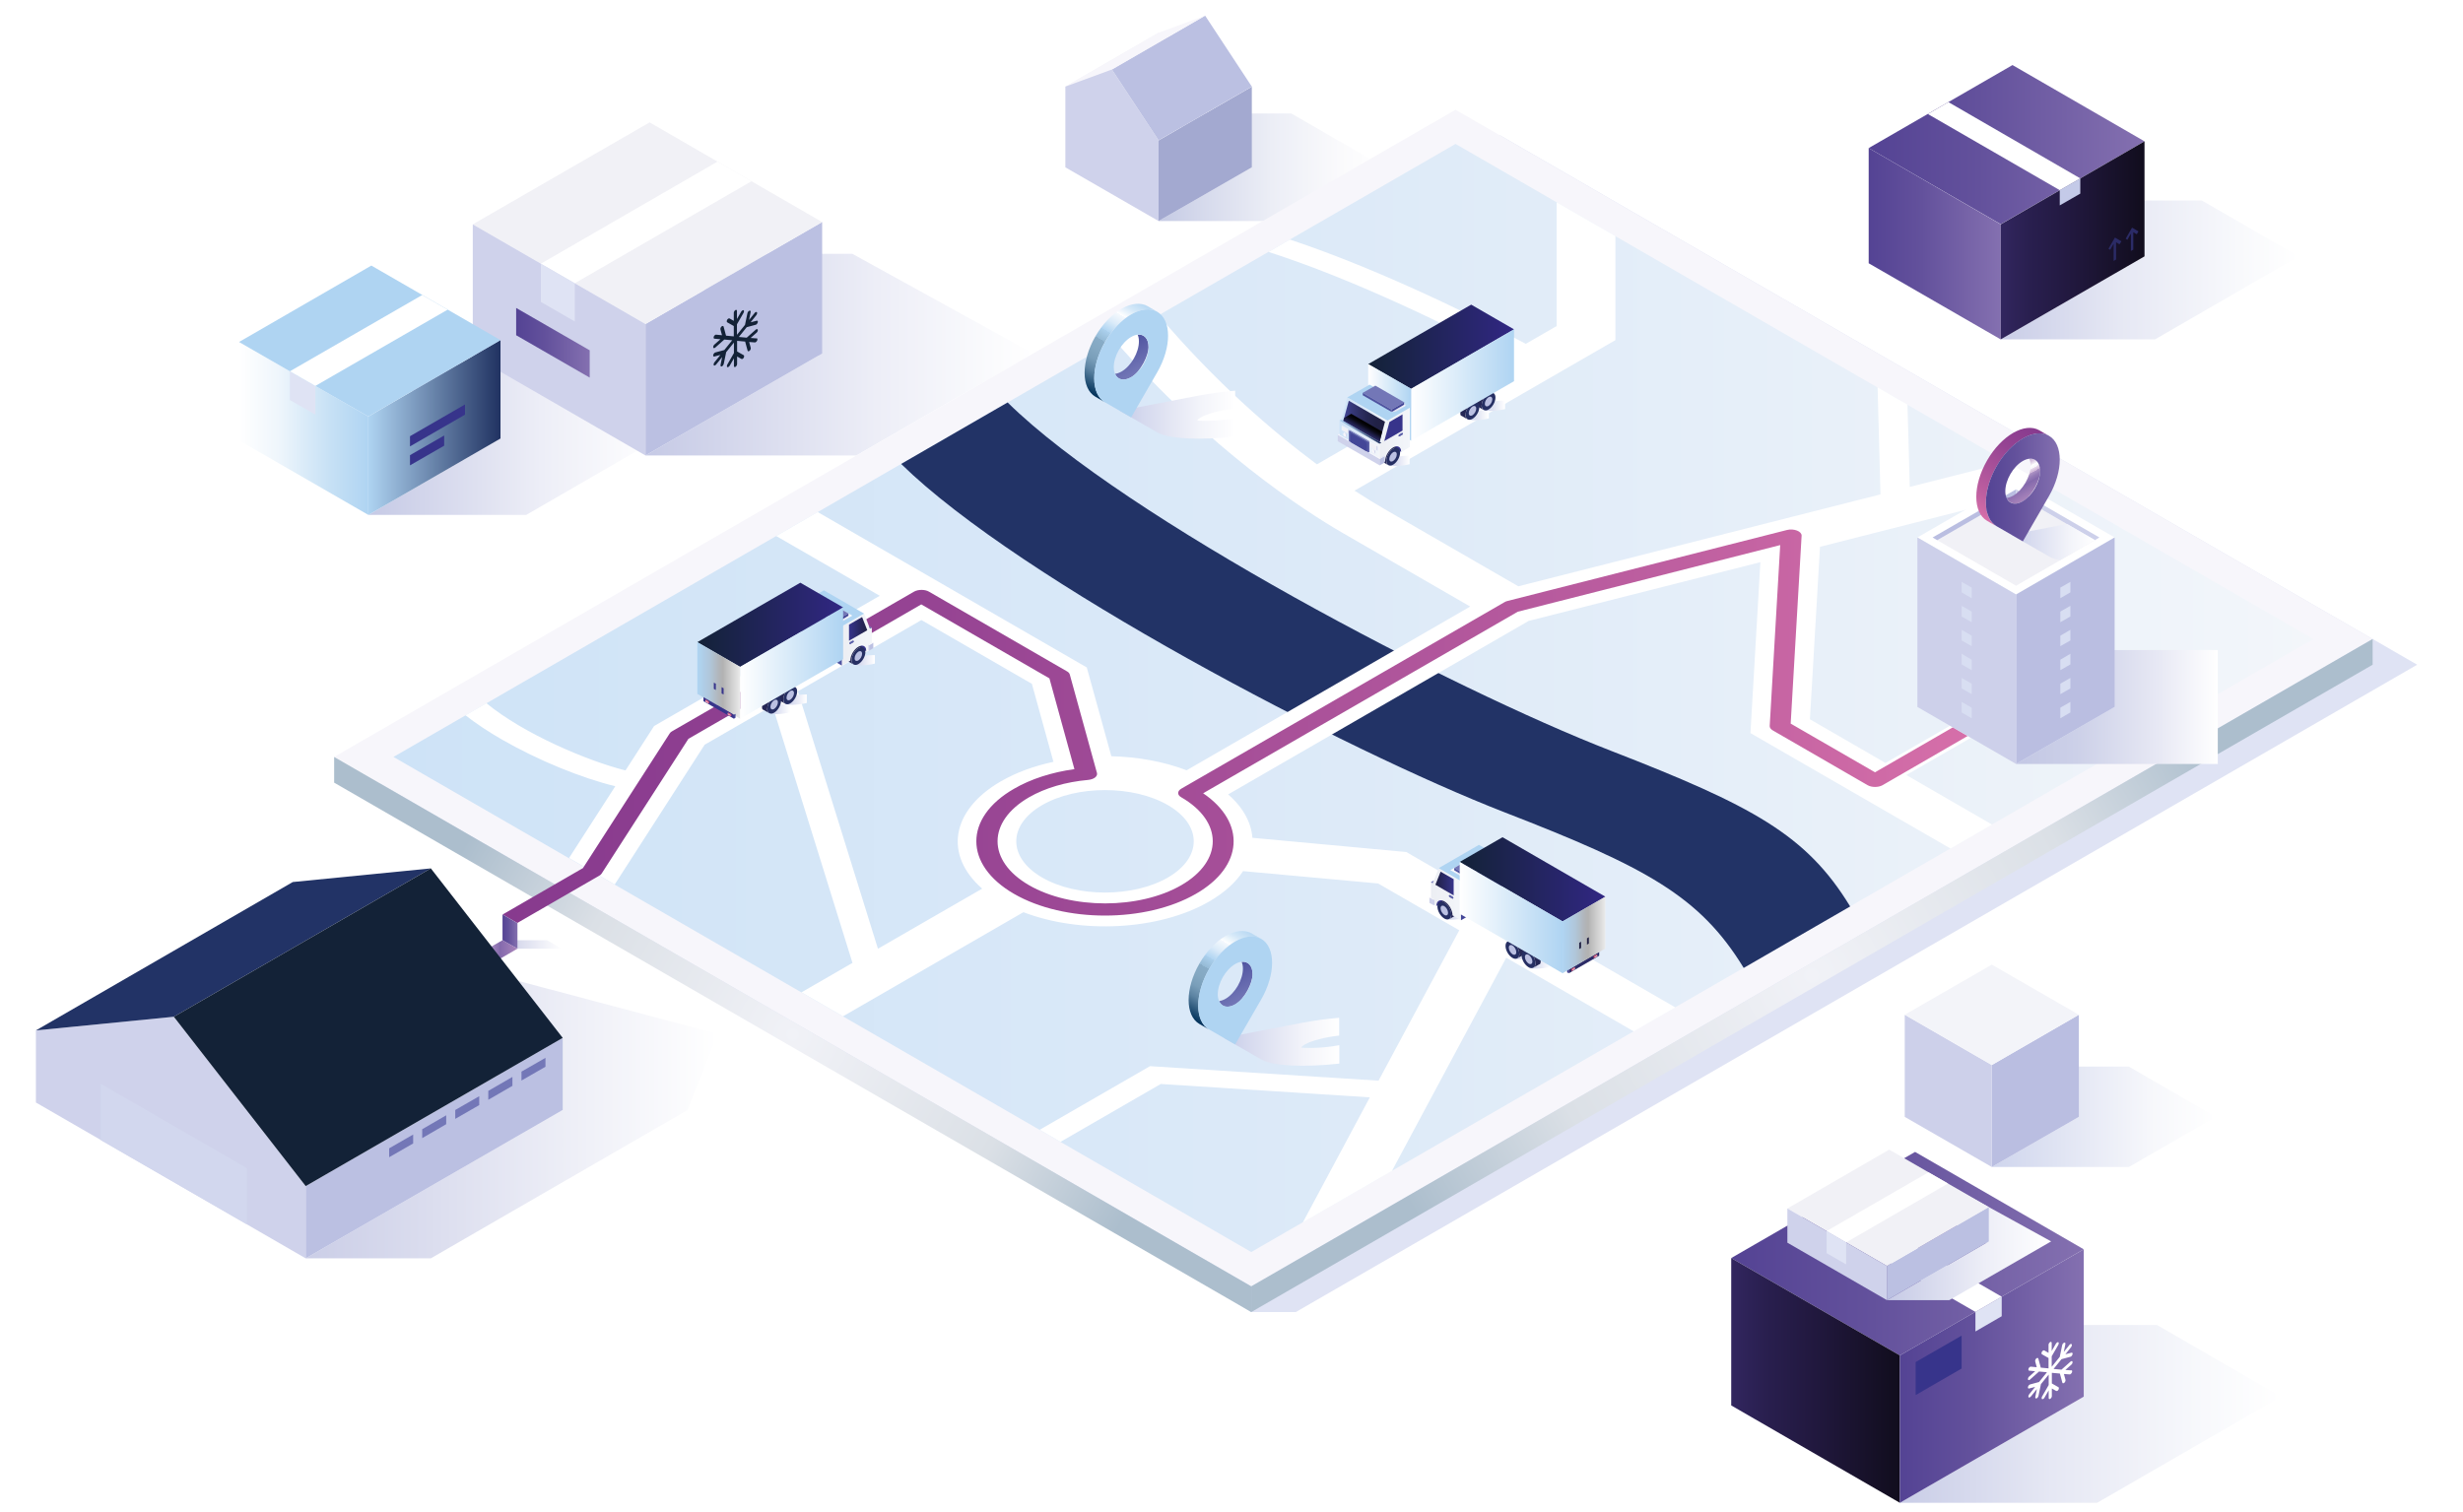 <svg xmlns="http://www.w3.org/2000/svg" xmlns:xlink="http://www.w3.org/1999/xlink" viewBox="0 0 1714.5 1052.9"><defs><linearGradient id="D&#xE9;grad&#xE9;_sans_nom_582" data-name="D&#xE9;grad&#xE9; sans nom 582" x1="166.4" y1="298.3" x2="256.4" y2="298.3" gradientUnits="userSpaceOnUse"><stop offset="0" stop-color="#fff"></stop><stop offset=".3" stop-color="#eff6fc"></stop><stop offset=".7" stop-color="#c7e1f5"></stop><stop offset="1" stop-color="#afd4f2"></stop></linearGradient><linearGradient id="linear-gradient" x1="754.7" y1="246.9" x2="1027.4" y2="246.9" gradientTransform="translate(-308.2)" gradientUnits="userSpaceOnUse"><stop offset="0" stop-color="#c5c9e5"></stop><stop offset=".6" stop-color="#edeef7"></stop><stop offset="1" stop-color="#fff"></stop></linearGradient><linearGradient id="linear-gradient1" x1="562.4" y1="306" x2="766.6" y2="306" xlink:href="#linear-gradient"></linearGradient><linearGradient id="New_Gradient_Swatch_copy_13" data-name="New Gradient Swatch copy 13" x1="359.3" y1="238.7" x2="410.5" y2="238.7" gradientUnits="userSpaceOnUse"><stop offset="0" stop-color="#544394"></stop><stop offset=".4" stop-color="#63519c"></stop><stop offset="1" stop-color="#8470b0"></stop></linearGradient><linearGradient id="D&#xE9;grad&#xE9;_sans_nom_620" data-name="D&#xE9;grad&#xE9; sans nom 620" x1="256.4" y1="297.7" x2="348.4" y2="297.7" gradientUnits="userSpaceOnUse"><stop offset="0" stop-color="#afd4f2"></stop><stop offset="1" stop-color="#203261"></stop></linearGradient><linearGradient id="linear-gradient2" x1="1549.5" y1="984.4" x2="1814.8" y2="984.4" gradientTransform="translate(-227)" gradientUnits="userSpaceOnUse"><stop offset="0" stop-color="#c5c9e5"></stop><stop offset="0" stop-color="#c9cde7"></stop><stop offset=".4" stop-color="#e6e8f4"></stop><stop offset=".8" stop-color="#f8f9fc"></stop><stop offset="1" stop-color="#fff"></stop></linearGradient><linearGradient id="New_Gradient_Swatch_copy_131" data-name="New Gradient Swatch copy 13" x1="1205.1" y1="872.9" x2="1450.5" y2="872.9" xlink:href="#New_Gradient_Swatch_copy_13"></linearGradient><linearGradient id="New_Gradient_Swatch_copy_14" data-name="New Gradient Swatch copy 14" x1="1205.1" y1="961.1" x2="1322.5" y2="961.1" gradientUnits="userSpaceOnUse"><stop offset="0" stop-color="#32265f"></stop><stop offset=".2" stop-color="#291f4f"></stop><stop offset=".5" stop-color="#21183e"></stop><stop offset="1" stop-color="#110d1d"></stop></linearGradient><linearGradient id="New_Gradient_Swatch_copy_132" data-name="New Gradient Swatch copy 13" x1="1322.5" y1="958.1" x2="1450.5" y2="958.1" xlink:href="#New_Gradient_Swatch_copy_13"></linearGradient><linearGradient id="linear-gradient3" x1="1620.1" y1="864.7" x2="1736" y2="864.7" xlink:href="#linear-gradient"></linearGradient><linearGradient id="linear-gradient4" x1="1619.7" y1="188" x2="1827.1" y2="188" xlink:href="#linear-gradient2"></linearGradient><linearGradient id="New_Gradient_Swatch_copy_133" data-name="New Gradient Swatch copy 13" x1="1300.8" y1="100.7" x2="1492.8" y2="100.7" xlink:href="#New_Gradient_Swatch_copy_13"></linearGradient><linearGradient id="New_Gradient_Swatch_copy_134" data-name="New Gradient Swatch copy 13" x1="1300.8" y1="169.7" x2="1392.7" y2="169.7" xlink:href="#New_Gradient_Swatch_copy_13"></linearGradient><linearGradient id="New_Gradient_Swatch_copy_141" data-name="New Gradient Swatch copy 14" x1="1392.7" y1="167.3" x2="1492.8" y2="167.3" xlink:href="#New_Gradient_Swatch_copy_14"></linearGradient><linearGradient id="linear-gradient5" x1="1386.5" y1="777.6" x2="1542.5" y2="777.6" gradientUnits="userSpaceOnUse"><stop offset="0" stop-color="#cfd5ed"></stop><stop offset=".3" stop-color="#e0e4f3"></stop><stop offset=".7" stop-color="#f6f7fb"></stop><stop offset="1" stop-color="#fff"></stop></linearGradient><linearGradient id="linear-gradient6" x1="806.5" y1="116.4" x2="963.8" y2="116.4" gradientUnits="userSpaceOnUse"><stop offset="0" stop-color="#c5cae4"></stop><stop offset=".2" stop-color="#d6daec"></stop><stop offset=".5" stop-color="#eceef6"></stop><stop offset=".8" stop-color="#fafafc"></stop><stop offset="1" stop-color="#fff"></stop></linearGradient><radialGradient id="New_Gradient_Swatch_copy_10" data-name="New Gradient Swatch copy 10" cx="551.8" cy="720.3" fx="551.8" fy="720.3" r="263.8" gradientUnits="userSpaceOnUse"><stop offset="0" stop-color="#f1f2f7"></stop><stop offset=".6" stop-color="#dbe0e6"></stop><stop offset="1" stop-color="#acbecd"></stop><stop offset="1" stop-color="#acbecd"></stop></radialGradient><radialGradient id="New_Gradient_Swatch_copy_101" data-name="New Gradient Swatch copy 10" cx="1261.3" cy="679.2" fx="1261.3" fy="679.2" r="321.9" xlink:href="#New_Gradient_Swatch_copy_10"></radialGradient><linearGradient id="D&#xE9;grad&#xE9;_sans_nom_81" data-name="D&#xE9;grad&#xE9; sans nom 81" x1="273.9" y1="486" x2="1610.3" y2="486" gradientUnits="userSpaceOnUse"><stop offset="0" stop-color="#cee3f7"></stop><stop offset=".5" stop-color="#ddeaf8"></stop><stop offset="1" stop-color="#f3f6fa"></stop></linearGradient><linearGradient id="linear-gradient7" x1="349.8" y1="657.5" x2="391.1" y2="657.5" gradientUnits="userSpaceOnUse"><stop offset="0" stop-color="#c3c7e4"></stop><stop offset="0" stop-color="#c9cce6"></stop><stop offset=".7" stop-color="#f0f1f8"></stop><stop offset="1" stop-color="#fff"></stop></linearGradient><linearGradient id="New_Gradient_Swatch_copy_9" data-name="New Gradient Swatch copy 9" x1="349.8" y1="505.7" x2="1369.7" y2="505.7" gradientUnits="userSpaceOnUse"><stop offset="0" stop-color="#873a8e"></stop><stop offset=".3" stop-color="#964493"></stop><stop offset=".8" stop-color="#be5fa0"></stop><stop offset="1" stop-color="#d66fa9"></stop></linearGradient><linearGradient id="New_Gradient_Swatch_copy_135" data-name="New Gradient Swatch copy 13" x1="349.8" y1="648.6" x2="360.2" y2="648.6" xlink:href="#New_Gradient_Swatch_copy_13"></linearGradient><linearGradient id="New_Gradient_Swatch_copy_23" data-name="New Gradient Swatch copy 23" x1="328.9" y1="663.6" x2="360.2" y2="663.6" gradientUnits="userSpaceOnUse"><stop offset="0" stop-color="#c0a2cd"></stop><stop offset="0" stop-color="#c6acd2"></stop><stop offset=".1" stop-color="#d9c7e1"></stop><stop offset=".2" stop-color="#f7f3f8"></stop><stop offset=".2" stop-color="#fff"></stop><stop offset=".3" stop-color="#f8f5f9"></stop><stop offset=".3" stop-color="#e8dbec"></stop><stop offset=".4" stop-color="#ceb3d7"></stop><stop offset=".4" stop-color="#ae94c5"></stop><stop offset=".5" stop-color="#967cb7"></stop><stop offset=".6" stop-color="#886dae"></stop><stop offset=".6" stop-color="#8369ac"></stop><stop offset=".7" stop-color="#8d70b0"></stop><stop offset="1" stop-color="#aa85bb"></stop><stop offset="1" stop-color="#ac86bc"></stop></linearGradient><linearGradient id="linear-gradient8" x1="535" y1="493.6" x2="550.1" y2="493.6" gradientUnits="userSpaceOnUse"><stop offset="0" stop-color="#c4cae8"></stop><stop offset="1" stop-color="#fff"></stop></linearGradient><linearGradient id="linear-gradient9" x1="546.3" y1="487.1" x2="561.4" y2="487.1" xlink:href="#linear-gradient8"></linearGradient><linearGradient id="linear-gradient10" x1="593.7" y1="459.7" x2="608.8" y2="459.7" xlink:href="#linear-gradient8"></linearGradient><linearGradient id="New_Gradient_Swatch_copy_2" data-name="New Gradient Swatch copy 2" x1="586" y1="445.3" x2="606.9" y2="445.3" gradientUnits="userSpaceOnUse"><stop offset="0" stop-color="#eceef3"></stop><stop offset="1" stop-color="#f3f6fa"></stop></linearGradient><linearGradient id="linear-gradient11" x1="591" y1="437.9" x2="603.7" y2="437.9" gradientUnits="userSpaceOnUse"><stop offset="0" stop-color="#37348b"></stop><stop offset=".5" stop-color="#2b2a67"></stop><stop offset="1" stop-color="#202043"></stop></linearGradient><linearGradient id="linear-gradient12" x1="564.4" y1="425.3" x2="593.3" y2="425.3" gradientUnits="userSpaceOnUse"><stop offset="0" stop-color="#c4cae8"></stop><stop offset=".3" stop-color="#c8cde9"></stop><stop offset=".5" stop-color="#d4d9ee"></stop><stop offset=".8" stop-color="#e9ebf6"></stop><stop offset="1" stop-color="#fff"></stop></linearGradient><linearGradient id="vitre" x1="485.4" y1="435" x2="586.9" y2="435" gradientUnits="userSpaceOnUse"><stop offset="0" stop-color="#132237"></stop><stop offset="1" stop-color="#312783"></stop></linearGradient><linearGradient id="D&#xE9;grad&#xE9;_sans_nom_10" data-name="D&#xE9;grad&#xE9; sans nom 10" x1="515.2" y1="461.6" x2="586.9" y2="461.6" gradientUnits="userSpaceOnUse"><stop offset="0" stop-color="#fff"></stop><stop offset="1" stop-color="#afd4f2"></stop></linearGradient><linearGradient id="D&#xE9;grad&#xE9;_sans_nom_580" data-name="D&#xE9;grad&#xE9; sans nom 580" x1="485.4" y1="473.7" x2="515.2" y2="473.7" gradientUnits="userSpaceOnUse"><stop offset="0" stop-color="#afd4f2"></stop><stop offset=".1" stop-color="#afd0eb"></stop><stop offset=".3" stop-color="#b0c6d9"></stop><stop offset=".5" stop-color="#b1b6bb"></stop><stop offset=".6" stop-color="#b2b2b2"></stop><stop offset=".7" stop-color="#c1c1c1"></stop><stop offset="1" stop-color="#eaeaea"></stop><stop offset="1" stop-color="#ededed"></stop></linearGradient><linearGradient id="linear-gradient13" x1="1021.1" y1="289" x2="1036.2" y2="289" xlink:href="#linear-gradient8"></linearGradient><linearGradient id="linear-gradient14" x1="1032.4" y1="282.5" x2="1047.5" y2="282.5" xlink:href="#linear-gradient8"></linearGradient><linearGradient id="linear-gradient15" x1="965.9" y1="320.9" x2="981" y2="320.9" xlink:href="#linear-gradient8"></linearGradient><linearGradient id="vitre1" data-name="vitre" x1="952.4" y1="241.4" x2="1053.9" y2="241.4" xlink:href="#vitre"></linearGradient><linearGradient id="D&#xE9;grad&#xE9;_sans_nom_101" data-name="D&#xE9;grad&#xE9; sans nom 10" x1="982.3" y1="268.1" x2="1053.9" y2="268.1" xlink:href="#D&#xE9;grad&#xE9;_sans_nom_10"></linearGradient><linearGradient id="D&#xE9;grad&#xE9;_sans_nom_102" data-name="D&#xE9;grad&#xE9; sans nom 10" x1="952.4" y1="280.2" x2="982.3" y2="280.2" xlink:href="#D&#xE9;grad&#xE9;_sans_nom_10"></linearGradient><linearGradient id="D&#xE9;grad&#xE9;_sans_nom_811" data-name="D&#xE9;grad&#xE9; sans nom 81" x1="932.4" y1="308.1" x2="960.4" y2="308.1" xlink:href="#D&#xE9;grad&#xE9;_sans_nom_81"></linearGradient><linearGradient id="D&#xE9;grad&#xE9;_sans_nom_6201" data-name="D&#xE9;grad&#xE9; sans nom 620" x1="932.4" y1="300.5" x2="961.7" y2="300.5" xlink:href="#D&#xE9;grad&#xE9;_sans_nom_620"></linearGradient><linearGradient id="New_Gradient_Swatch_copy_21" data-name="New Gradient Swatch copy 2" x1="960.4" y1="303.6" x2="981.3" y2="303.6" xlink:href="#New_Gradient_Swatch_copy_2"></linearGradient><linearGradient id="linear-gradient16" x1="682.1" y1="461.1" x2="694.8" y2="461.1" gradientTransform="translate(1658.4 -957.3) rotate(130.9) scale(1.5 -.7) skewX(26.3)" gradientUnits="userSpaceOnUse"><stop offset="0" stop-color="#202043"></stop><stop offset=".5" stop-color="#2b2a67"></stop><stop offset="1" stop-color="#37348b"></stop></linearGradient><linearGradient id="D&#xE9;grad&#xE9;_sans_nom_812" data-name="D&#xE9;grad&#xE9; sans nom 81" x1="933.7" y1="292.5" x2="965.8" y2="292.5" xlink:href="#D&#xE9;grad&#xE9;_sans_nom_81"></linearGradient><linearGradient id="linear-gradient17" x1="935.1" y1="293.2" x2="964.1" y2="293.2" gradientUnits="userSpaceOnUse"><stop offset="0" stop-color="#434697"></stop><stop offset=".2" stop-color="#37397b"></stop><stop offset=".4" stop-color="#2d2e62"></stop><stop offset=".6" stop-color="#252650"></stop><stop offset=".8" stop-color="#212146"></stop><stop offset="1" stop-color="#202043"></stop></linearGradient><linearGradient id="linear-gradient18" x1="316.8" y1="294.1" x2="320.2" y2="300" gradientTransform="translate(1267.7) rotate(-180) scale(1 -1)" gradientUnits="userSpaceOnUse"><stop offset="0" stop-color="#010101"></stop><stop offset=".2" stop-color="#030306"></stop><stop offset=".4" stop-color="#0a0a17"></stop><stop offset=".6" stop-color="#151533"></stop><stop offset=".9" stop-color="#252559"></stop><stop offset="1" stop-color="#2b2b66"></stop></linearGradient><linearGradient id="linear-gradient19" x1="951.3" y1="278.8" x2="978.7" y2="278.8" gradientUnits="userSpaceOnUse"><stop offset="0" stop-color="#c4cae8"></stop><stop offset=".3" stop-color="#c8cde9"></stop><stop offset=".6" stop-color="#d4d8ee"></stop><stop offset=".9" stop-color="#e9eaf5"></stop><stop offset="1" stop-color="#f7f6fb"></stop></linearGradient><linearGradient id="linear-gradient20" x1="955.6" y1="312.7" x2="957" y2="315.2" gradientUnits="userSpaceOnUse"><stop offset="0" stop-color="#fff"></stop><stop offset=".2" stop-color="#eceef7"></stop><stop offset=".5" stop-color="#d1d4eb"></stop><stop offset=".8" stop-color="#c0c5e4"></stop><stop offset="1" stop-color="#bbc0e2"></stop></linearGradient><linearGradient id="linear-gradient21" x1="935.7" y1="301.2" x2="937.1" y2="303.7" xlink:href="#linear-gradient20"></linearGradient><linearGradient id="linear-gradient22" x1="1089.8" y1="670.8" x2="1104.9" y2="670.8" gradientTransform="translate(-25.7)" xlink:href="#linear-gradient8"></linearGradient><linearGradient id="linear-gradient23" x1="1090.6" y1="664.3" x2="1105.7" y2="664.3" gradientTransform="translate(-37.5)" xlink:href="#linear-gradient8"></linearGradient><linearGradient id="linear-gradient24" x1="1092.3" y1="636.8" x2="1107.4" y2="636.8" gradientTransform="translate(-86.9)" xlink:href="#linear-gradient8"></linearGradient><linearGradient id="New_Gradient_Swatch_copy_22" data-name="New Gradient Swatch copy 2" x1="996" y1="622.5" x2="1017" y2="622.5" xlink:href="#New_Gradient_Swatch_copy_2"></linearGradient><linearGradient id="linear-gradient25" x1="1295" y1="615.1" x2="1307.7" y2="615.1" gradientTransform="translate(2306.9) rotate(-180) scale(1 -1)" xlink:href="#linear-gradient11"></linearGradient><linearGradient id="linear-gradient26" x1="1268.4" y1="602.6" x2="1297.3" y2="602.6" gradientTransform="translate(2306.9) rotate(-180) scale(1 -1)" xlink:href="#linear-gradient12"></linearGradient><linearGradient id="vitre2" data-name="vitre" x1="1016.1" y1="612.2" x2="1117.5" y2="612.2" xlink:href="#vitre"></linearGradient><linearGradient id="D&#xE9;grad&#xE9;_sans_nom_103" data-name="D&#xE9;grad&#xE9; sans nom 10" x1="1016.1" y1="638.9" x2="1087.7" y2="638.9" xlink:href="#D&#xE9;grad&#xE9;_sans_nom_10"></linearGradient><linearGradient id="D&#xE9;grad&#xE9;_sans_nom_5801" data-name="D&#xE9;grad&#xE9; sans nom 580" x1="1087.7" y1="650.9" x2="1117.5" y2="650.9" xlink:href="#D&#xE9;grad&#xE9;_sans_nom_580"></linearGradient><linearGradient id="linear-gradient27" x1="1403.4" y1="492.2" x2="1543.8" y2="492.2" gradientUnits="userSpaceOnUse"><stop offset="0" stop-color="#c3c7e4"></stop><stop offset=".3" stop-color="#ccd0e8"></stop><stop offset=".7" stop-color="#e7e8f4"></stop><stop offset="1" stop-color="#fff"></stop></linearGradient><linearGradient id="linear-gradient28" x1="779.4" y1="288.7" x2="859.8" y2="288.7" gradientUnits="userSpaceOnUse"><stop offset="0" stop-color="#c4cae8"></stop><stop offset=".2" stop-color="#d5d9ee"></stop><stop offset=".7" stop-color="#f3f4fa"></stop><stop offset="1" stop-color="#fff"></stop></linearGradient><linearGradient id="linear-gradient29" x1="781.8" y1="238.8" x2="793.5" y2="259.1" gradientUnits="userSpaceOnUse"><stop offset="0" stop-color="#4f54a0"></stop><stop offset=".1" stop-color="#5357a2"></stop><stop offset="1" stop-color="#7377b7"></stop></linearGradient><linearGradient id="D&#xE9;grad&#xE9;_sans_nom_638" data-name="D&#xE9;grad&#xE9; sans nom 638" x1="1614" y1="209.9" x2="1650.3" y2="272.9" gradientTransform="translate(2407.1) rotate(-180) scale(1 -1)" gradientUnits="userSpaceOnUse"><stop offset="0" stop-color="#afd4f2"></stop><stop offset="0" stop-color="#b9d9f3"></stop><stop offset=".1" stop-color="#d4e8f8"></stop><stop offset=".2" stop-color="#fff"></stop><stop offset=".2" stop-color="#f5f9fd"></stop><stop offset=".3" stop-color="#dbebf9"></stop><stop offset=".4" stop-color="#b1d5f2"></stop><stop offset=".4" stop-color="#afd4f2"></stop><stop offset=".4" stop-color="#abd0ed"></stop><stop offset=".5" stop-color="#95bad5"></stop><stop offset=".5" stop-color="#88acc7"></stop><stop offset=".6" stop-color="#84a8c2"></stop><stop offset=".7" stop-color="#799eb9"></stop><stop offset=".8" stop-color="#5c83a2"></stop><stop offset=".9" stop-color="#2d597d"></stop><stop offset="1" stop-color="#00315a"></stop></linearGradient><linearGradient id="linear-gradient30" x1="851.8" y1="725.3" x2="932.2" y2="725.3" xlink:href="#linear-gradient28"></linearGradient><linearGradient id="linear-gradient31" x1="854.2" y1="675.5" x2="865.8" y2="695.7" xlink:href="#linear-gradient29"></linearGradient><linearGradient id="D&#xE9;grad&#xE9;_sans_nom_6381" data-name="D&#xE9;grad&#xE9; sans nom 638" x1="1541.6" y1="646.6" x2="1577.9" y2="709.5" xlink:href="#D&#xE9;grad&#xE9;_sans_nom_638"></linearGradient><linearGradient id="linear-gradient32" x1="1400.1" y1="377.5" x2="1458.2" y2="377.5" xlink:href="#linear-gradient28"></linearGradient><linearGradient id="New_Gradient_Swatch_copy_231" data-name="New Gradient Swatch copy 23" x1="1402.4" y1="325.2" x2="1414.1" y2="345.5" xlink:href="#New_Gradient_Swatch_copy_23"></linearGradient><linearGradient id="New_Gradient_Swatch_copy_91" data-name="New Gradient Swatch copy 9" x1="993.3" y1="296.3" x2="1029.7" y2="359.3" gradientTransform="translate(2407.1) rotate(-180) scale(1 -1)" xlink:href="#New_Gradient_Swatch_copy_9"></linearGradient><linearGradient id="New_Gradient_Swatch_copy_136" data-name="New Gradient Swatch copy 13" x1="1382.3" y1="339.3" x2="1433.8" y2="339.3" xlink:href="#New_Gradient_Swatch_copy_13"></linearGradient><linearGradient id="linear-gradient33" x1="203.9" y1="770.2" x2="499.5" y2="770.2" xlink:href="#linear-gradient7"></linearGradient></defs><g style="isolation: isolate;"><g id="Calque_1"><polygon points="166.4 238.1 256.4 290 256.4 358.5 166.4 306.6 166.4 238.1" style="fill: url(#D&#xE9;grad&#xE9;_sans_nom_582);"></polygon><polygon points="201.8 258.5 219.5 268.7 219.5 288.7 201.8 278.5 201.8 258.5" style="fill: #dfe3f4;"></polygon><polygon points="212.8 876.1 25 767.6 25 717.4 121 707.9 212.8 825.8 212.8 876.1" style="fill: #cfd2eb;"></polygon><polygon points="171.8 852.4 70.2 793.8 70.2 754.6 171.8 813.3 171.8 852.4" style="fill: #d2d7ee; mix-blend-mode: multiply;"></polygon><polygon points="241.5 822.8 224.8 832.4 224.8 826.2 241.5 816.6 241.5 822.8" style="fill: #7377b7;"></polygon><polygon points="264.6 809.4 247.8 819.1 247.8 812.9 264.6 803.2 264.6 809.4" style="fill: #7377b7;"></polygon><polygon points="719.2 246.1 719.2 246.1 719.2 246.1 593.3 176.7 446.4 176.7 569.5 247.7 572.3 246.1 449.3 317.1 596.1 317.1 719.2 246.1 719.2 246.1" style="fill: url(#linear-gradient); mix-blend-mode: multiply;"></polygon><polygon points="458.3 305.3 458.3 305.3 458.3 305.3 364.1 253.4 254.2 253.4 346.3 306.6 348.4 305.3 256.4 358.5 366.3 358.5 458.3 305.3 458.3 305.3" style="fill: url(#linear-gradient1); mix-blend-mode: multiply;"></polygon><polygon points="449.3 225.6 572.3 154.6 572.3 246.1 449.3 317.1 449.3 225.6" style="fill: #bbc0e2;"></polygon><polygon points="452.2 85.2 572.3 154.6 449.3 225.6 329.1 156.2 452.2 85.2" style="fill: #f1f1f6;"></polygon><polygon points="329.1 156.2 449.3 225.6 449.3 317.1 329.1 247.7 329.1 156.2" style="fill: #cfd2eb;"></polygon><polygon points="410.5 262.9 359.3 233.4 359.3 214.4 410.5 243.9 410.5 262.9" style="fill: url(#New_Gradient_Swatch_copy_13);"></polygon><polygon points="499.5 112.5 523.1 126.2 400.1 197.2 376.5 183.6 499.5 112.5" style="fill: #fff;"></polygon><polygon points="376.5 183.6 400.1 197.2 400.1 223.8 376.5 210.2 376.5 183.6" style="fill: #dfe3f4;"></polygon><polygon points="256.4 290 348.4 236.8 348.4 305.3 256.4 358.5 256.4 290" style="fill: url(#D&#xE9;grad&#xE9;_sans_nom_620);"></polygon><polygon points="258.5 184.9 348.4 236.8 256.4 290 166.4 238.1 258.5 184.9" style="fill: #afd4f2;"></polygon><polygon points="285.4 310.8 323.7 288.7 323.7 281.6 285.4 303.7 285.4 310.8" style="fill: #37348b;"></polygon><polygon points="285.4 324 309.2 310.3 309.2 303.2 285.4 316.9 285.4 324" style="fill: #37348b;"></polygon><polygon points="293.9 205.4 311.6 215.6 219.5 268.7 201.8 258.5 293.9 205.4" style="fill: #fff;"></polygon><polygon points="1501.5 922.5 1364.2 922.5 1450.5 972.4 1322.5 1046.3 1459.8 1046.3 1587.8 972.4 1501.5 922.5" style="fill: url(#linear-gradient2); mix-blend-mode: multiply;"></polygon><polygon points="1333.1 802 1450.5 869.8 1322.5 943.7 1205.1 875.9 1333.1 802" style="fill: url(#New_Gradient_Swatch_copy_131);"></polygon><polygon points="1205.1 875.9 1322.5 943.7 1322.5 1046.3 1205.1 978.5 1205.1 875.9" style="fill: url(#New_Gradient_Swatch_copy_14);"></polygon><polygon points="1322.5 943.7 1450.5 869.8 1450.5 972.4 1322.5 1046.3 1322.5 943.7" style="fill: url(#New_Gradient_Swatch_copy_132);"></polygon><polygon points="1275.9 835 1393.4 902.8 1375.1 913.4 1257.6 845.6 1275.9 835" style="fill: #fff;"></polygon><polygon points="1393.4 902.8 1393.4 916.4 1375.1 927 1375.1 913.4 1393.4 902.8" style="fill: #dfe3f4;"></polygon><polygon points="1365.5 952.8 1333.5 971.3 1333.5 948.3 1365.5 929.9 1365.5 952.8" style="fill: #37348b;"></polygon><polygon points="1427.8 864.3 1427.8 864.3 1427.8 864.3 1355.2 824.3 1311.8 824.3 1382.7 865.2 1384.4 864.3 1313.5 905.2 1356.9 905.2 1427.8 864.3 1427.8 864.3" style="fill: url(#linear-gradient3); mix-blend-mode: multiply;"></polygon><polygon points="1313.5 881.4 1384.4 840.4 1384.4 864.3 1313.5 905.2 1313.5 881.4" style="fill: #bbc0e2;"></polygon><polygon points="1315.1 800.4 1384.4 840.4 1313.5 881.4 1244.2 841.4 1315.1 800.4" style="fill: #f1f1f6;"></polygon><polygon points="1244.2 841.4 1313.5 881.4 1313.5 905.2 1244.2 865.2 1244.2 841.4" style="fill: #cfd2eb;"></polygon><polygon points="1342.4 816.2 1356 824 1285.1 865 1271.5 857.1 1342.4 816.2" style="fill: #fff;"></polygon><polygon points="1271.5 857.1 1285.1 865 1285.1 880.3 1271.5 872.5 1271.5 857.1" style="fill: #dfe3f4;"></polygon><polygon points="1532.7 139.6 1425.3 139.6 1492.8 178.5 1392.7 236.3 1500.1 236.3 1600.1 178.5 1532.7 139.6" style="fill: url(#linear-gradient4); mix-blend-mode: multiply;"></polygon><polygon points="1400.9 45.3 1492.8 98.4 1392.7 156.1 1300.8 103.1 1400.9 45.3" style="fill: url(#New_Gradient_Swatch_copy_133);"></polygon><polygon points="1300.8 103.1 1392.7 156.2 1392.7 236.3 1300.8 183.3 1300.8 103.1" style="fill: url(#New_Gradient_Swatch_copy_134);"></polygon><polygon points="1392.7 156.2 1492.8 98.4 1492.8 178.5 1392.7 236.3 1392.7 156.2" style="fill: url(#New_Gradient_Swatch_copy_141);"></polygon><polygon points="1356.3 71.1 1448.1 124.2 1433.8 132.4 1342 79.4 1356.3 71.1" style="fill: #fff;"></polygon><polygon points="1448.1 124.2 1448.1 134.8 1433.8 143 1433.8 132.4 1448.1 124.2" style="fill: #c4cae8;"></polygon><polygon points="1476.7 168 1472.2 165.4 1467.7 173.2 1468.9 173.9 1471.3 169.7 1471.3 181.7 1473 180.7 1473 168.7 1475.4 170.1 1476.7 168" style="fill: #2b2b66;"></polygon><polygon points="1488.6 161.1 1484.1 158.5 1479.7 166.2 1480.9 166.9 1483.3 162.7 1483.3 174.7 1485 173.8 1485 161.7 1487.4 163.1 1488.6 161.1" style="fill: #2b2b66;"></polygon><polygon points="1481.9 742.6 1386.5 742.6 1447.1 777.6 1386.5 812.5 1481.9 812.5 1542.5 777.6 1481.9 742.6" style="fill: url(#linear-gradient5); mix-blend-mode: multiply;"></polygon><polygon points="1386.5 812.5 1447.1 777.6 1447.1 706.5 1386.5 741.5 1386.5 812.5" style="fill: #babee1;"></polygon><polygon points="1386.5 812.5 1325.9 777.6 1325.9 706.5 1386.5 741.5 1386.5 812.5" style="fill: #cdd0ea;"></polygon><polygon points="1386.5 741.5 1325.9 706.5 1386.5 671.6 1447.1 706.5 1386.5 741.5" style="fill: #f3f4f9;"></polygon><polygon points="898.9 79 806.5 79 871.4 116.5 806.5 153.9 898.9 153.9 963.8 116.5 898.9 79" style="fill: url(#linear-gradient6); mix-blend-mode: multiply;"></polygon><polygon points="806.5 153.9 871.4 116.5 871.4 60.3 806.5 97.7 806.5 153.9" style="fill: #a3a9d0;"></polygon><polygon points="806.5 97.7 741.6 60.3 806.5 22.8 871.4 60.3 806.5 97.7" style="fill: #f1f1f6;"></polygon><polygon points="806.5 97.7 774 48.4 838.9 10.9 871.4 60.3 806.5 97.7" style="fill: #bbc0e2;"></polygon><polygon points="774 48.4 741.6 60.3 806.5 22.8 838.9 10.9 774 48.4" style="fill: #f7f6fb;"></polygon><polygon points="774 48.4 741.6 60.3 741.6 116.5 806.5 153.9 806.5 97.7 774 48.4" style="fill: #cfd2eb;"></polygon><polygon points="263.6 544.9 1044.2 94.2 1682.6 462.8 902 913.5 871 913.5 263.6 544.9" style="fill: #dfe3f4; mix-blend-mode: multiply;"></polygon><polygon points="232.6 527 1013.2 76.4 1651.6 444.9 871 895.6 232.6 527" style="fill: #f7f6fb;"></polygon><polygon points="232.6 544.9 232.6 527 871 895.6 871 913.5 232.6 544.9" style="fill: url(#New_Gradient_Swatch_copy_10);"></polygon><polygon points="871 913.5 871 895.6 1651.6 444.9 1651.6 462.8 871 913.5" style="fill: url(#New_Gradient_Swatch_copy_101);"></polygon><polygon points="273.9 527 1013.2 100.2 1610.3 444.9 871 871.7 273.9 527" style="fill: url(#D&#xE9;grad&#xE9;_sans_nom_81);"></polygon><path d="M1287.9,631.1c-30.4-49.9-67.7-70-166.6-108.4-110-42.7-337.5-161.4-419.9-242.5l-74.1,42.8c82.5,81,310,199.8,419.9,242.5,98.8,38.3,136.1,58.5,166.6,108.4l74.1-42.8Z" style="fill: #236;"></path><path d="M953.5,764.1l-46.6,87,62-35.8,79.6-148.5,88.8,51.3,28.9-16.7-187.3-108.2-107.1-9.9c-.8-10.6-6.4-21.1-16.9-30.2l209.2-120.8,161.3-40.9-6.9,119,139.3,80.4,28.9-16.7-59.7-34.5,44.9-25.9-14.5-8.4-44.9,25.9-52.6-30.4,7-120.1,161.4-41-31-17.9-67.9,17.2-1.6-57.3-20.8-12,2,74.5-252.1,64-93.2-53.8c-5.4-3.1-12.5-7.4-20.8-12.8l181.6-104.8v-72.4s-40.9-23.6-40.9-23.6v86.2s-21.5,12.4-21.5,12.4c-33.3-17.9-101.5-51.8-164.2-72.6l-14.9,8.6c61.7,19.8,131,54.3,164.6,72.4l-130.9,75.5c-30.8-22.9-70.3-56.8-110.2-103.8l-30.5,17.6c66.5,76.2,131.6,118.3,158.7,134l88.7,51.2-197.4,114c-15.9-6.1-34-9.3-52.4-9.8l-17.1-61.8-187.3-108.2-28.9,16.7,72.1,41.6-157.1,90.7-19.9,30.9c-26.7-6.7-71.1-25.6-96.8-46.8l-14.6,8.4c7.4,5.8,16,11.5,25.4,16.9,25.2,14.5,55.4,26.8,78.9,32.5l-32.2,50,31.8,18.4,62.6-97.3,47.2-27.2,55.7,179.1-35.5,20.5,28.9,16.7,125.6-72.5c39.9,15.3,94.3,12.8,129.4-7.5,10.7-6.2,18.5-13.4,23.5-21.1l94,8.6,56.5,32.6-56.2,104.7-159.1-10.1-76.8,44.3,14.5,8.4,69.8-40.3,145.4,9.3ZM611.1,660.4l-55.7-179.1,86-49.6,76.9,44.4,15,54.3c-13.4,2.9-25.9,7.4-36.6,13.6-35.1,20.3-39.4,51.7-13,74.7l-72.5,41.8ZM725.5,611c-24.1-13.9-24.1-36.6,0-50.5,24.1-13.9,63.3-13.9,87.4,0,24.1,13.9,24.1,36.6,0,50.5-24.1,13.9-63.3,13.9-87.4,0Z" style="fill: #fff;"></path><polygon points="360.2 660.5 349.8 654.6 380.8 654.6 391.1 660.5 360.2 660.5" style="fill: url(#linear-gradient7); mix-blend-mode: multiply;"></polygon><path d="M360.2,642.7l-10.3-6,55.9-32.3,60.4-93.8c.4-.6.9-1.1,1.7-1.5l168.4-97.2c2.9-1.6,7.5-1.6,10.3,0l96.1,55.5c1.1.6,1.8,1.4,2,2.3l18.9,68.5c.3,1.1-.2,2.2-1.3,3.1-1.1.9-2.9,1.5-4.8,1.7-15.7,1.4-29.9,5.6-41.2,12.1-29.2,16.9-29.2,44.3,0,61.2,29.2,16.9,76.8,16.9,106,0,29.2-16.9,29.2-44.3,0-61.2-2.9-1.6-2.9-4.3,0-6l224.9-129.8c.6-.4,1.4-.7,2.2-.9l194.5-49.4c2.3-.6,5-.4,7,.4,2.1.8,3.3,2.2,3.2,3.6l-7.6,130.8,58.7,33.9,54.2-31.3,10.3,6-59.3,34.3c-2.9,1.6-7.5,1.6-10.3,0l-66.1-38.2c-1.4-.8-2.2-2-2.1-3.1l7.3-125.9-182.7,46.4-219,126.4c29.9,20.3,28.2,50.9-5,70-34.9,20.2-91.8,20.2-126.7,0-34.9-20.2-34.9-53,0-73.1,11.7-6.8,26.2-11.5,42.1-13.7l-17.4-63.2-89.2-51.5-162.1,93.6-60.4,93.8c-.4.6-.9,1.1-1.7,1.5l-57,32.9Z" style="fill: url(#New_Gradient_Swatch_copy_9);"></path><polygon points="360.2 660.5 349.8 654.6 349.8 636.7 360.2 642.7 360.2 660.5" style="fill: url(#New_Gradient_Swatch_copy_135);"></polygon><polygon points="339.3 672.6 328.9 666.6 349.8 654.6 360.2 660.5 339.3 672.6" style="fill: url(#New_Gradient_Swatch_copy_23);"></polygon><image width="616" height="357" transform="translate(489.6 428.5) scale(.2)" style="mix-blend-mode: multiply;"></image><path d="M550.1,490c-.3,0-.7,0-1,0-4.7,0-10.4,1.1-12.8,2.5-1.2.7-1.3,1.3-.5,1.7.2.1.5.2.8.3-.2,0-.4.2-.5.3-1.2.7-1.3,1.3-.5,1.7.8.4,2.4.7,4.8.7s7.1-.5,9.9-1.3v-5.9Z" style="fill: url(#linear-gradient8); mix-blend-mode: multiply;"></path><path d="M561.4,483.5c-.3,0-.7,0-1,0-4.7,0-10.4,1.1-12.8,2.5-1.2.7-1.3,1.3-.5,1.7.2.1.5.2.8.3-.2,0-.4.2-.5.3-1.2.7-1.3,1.3-.5,1.7.8.4,2.4.7,4.8.7s7.1-.5,9.9-1.3v-5.9Z" style="fill: url(#linear-gradient9); mix-blend-mode: multiply;"></path><path d="M608.8,456.1c-.3,0-.7,0-1,0-4.7,0-10.4,1.1-12.8,2.5-1.2.7-1.3,1.3-.5,1.7.2.1.5.2.8.3-.2,0-.4.2-.5.3-1.2.7-1.3,1.3-.5,1.7.8.4,2.4.7,4.8.7s7.1-.5,9.9-1.3v-5.9Z" style="fill: url(#linear-gradient10); mix-blend-mode: multiply;"></path><polygon points="598.8 451 603.1 453.5 603.1 448.7 598.8 446.2 598.8 451" style="fill: #37348b;"></polygon><path d="M546.7,490c-.9-.5-1.4-1.6-1.4-3.1,0-3,2.1-6.7,4.8-8.3,1.3-.8,2.5-.8,3.4-.3.9.5,1.4,1.6,1.4,3.1,0,3-2.1,6.7-4.8,8.3-1.3.8-2.5.8-3.4.3Z" style="fill: #262f63;"></path><path d="M547.5,485.7c0-1.7,1.2-3.7,2.6-4.6,1.5-.8,2.6-.2,2.6,1.5s-1.2,3.7-2.6,4.6c-1.5.8-2.6.2-2.6-1.5Z" style="fill: #bbc0e2;"></path><path d="M545.3,486.9c0-3,2.1-6.7,4.8-8.3,1.3-.8,2.5-.8,3.4-.3l-3.7-2.1c-.9-.5-2.1-.4-3.4.3-2.6,1.5-4.8,5.2-4.8,8.3s.5,2.6,1.4,3.1l3.6,2.1c-.9-.5-1.4-1.6-1.4-3.1Z" style="fill: #252756;"></path><path d="M535.5,496.5c-.9-.5-1.4-1.6-1.4-3.1,0-3,2.1-6.7,4.8-8.3,1.3-.8,2.5-.8,3.4-.3.9.5,1.4,1.6,1.4,3.1,0,3-2.1,6.7-4.8,8.3-1.3.8-2.5.8-3.4.3Z" style="fill: #262f63;"></path><path d="M536.3,492.1c0-1.7,1.2-3.7,2.6-4.6,1.5-.8,2.6-.2,2.6,1.5s-1.2,3.7-2.6,4.6c-1.5.8-2.6.2-2.6-1.5Z" style="fill: #bbc0e2;"></path><path d="M534.1,493.4c0-3,2.1-6.7,4.8-8.3,1.3-.8,2.5-.8,3.4-.3l-3.7-2.1c-.9-.5-2.1-.4-3.4.3-2.6,1.5-4.8,5.2-4.8,8.3s.5,2.6,1.4,3.1l3.6,2.1c-.9-.5-1.4-1.6-1.4-3.1Z" style="fill: #252756;"></path><path d="M594.2,462.6c-.9-.5-1.4-1.6-1.4-3.1,0-3,2.1-6.7,4.8-8.3,1.3-.8,2.5-.8,3.4-.3.9.5,1.4,1.6,1.4,3.1,0,3-2.1,6.7-4.8,8.3-1.3.8-2.5.8-3.4.3Z" style="fill: #262f63;"></path><path d="M594.9,458.3c0-1.7,1.2-3.7,2.6-4.6,1.5-.8,2.6-.2,2.6,1.5s-1.2,3.7-2.6,4.6c-1.5.8-2.6.2-2.6-1.5Z" style="fill: #bbc0e2;"></path><path d="M592.8,459.5c0-3,2.1-6.7,4.8-8.3,1.3-.8,2.5-.8,3.4-.3l-3.7-2.1c-.9-.5-2.1-.4-3.4.3-2.6,1.5-4.8,5.2-4.8,8.3s.5,2.6,1.4,3.1l3.6,2.1c-.9-.5-1.4-1.6-1.4-3.1Z" style="fill: #252756;"></path><path d="M586,436.1l15.5-9,4.1,10.6,1.3-.8v14.4l-3.8,2.2c0-3.6-2.5-5-5.6-3.2-3.1,1.8-5.6,6.1-5.6,9.7l-6,3.5v-27.3Z" style="fill: url(#New_Gradient_Swatch_copy_2);"></path><polygon points="600.1 429.6 591 434.9 591 446.1 603.7 438.8 600.1 429.6" style="fill: url(#linear-gradient11);"></polygon><path d="M591.2,447.9c0-.4.2-.8.5-.9l1.9-1.1c0,0,.1,0,.2,0,.2,0,.4.2.5.4,0,.3,0,.7-.4.9-.9.6-1.6,1-1.9,1.1-.6.3-.8-.3-.8-.4Z" style="fill: #5d62aa;"></path><path d="M594.4,446.4c0,.3-.1.6-.4.8-.9.6-1.6,1-1.9,1.1-.6.3-.8-.1-.8-.4,0-.1,0-.3,0-.4,0,.4.4.6.7.4.2,0,1.5-.8,1.8-1,.2-.2.5-.4.5-.6Z" style="fill: #4f54a0;"></path><polygon points="607.9 451.3 605 453 605 449.2 607.9 447.5 607.9 451.3" style="fill: #bbc0e2;"></polygon><polygon points="605 453 604.5 452.7 604.5 448.9 605 449.2 605 453" style="fill: #cfd2eb;"></polygon><polygon points="604.5 448.9 606.9 447.5 606.9 447 607.9 447.5 605 449.2 604.5 448.9" style="fill: #f7f6fb;"></polygon><polygon points="586 436.1 558 420 573.5 411 601.5 427.2 586 436.1" style="fill: #afd4f2;"></polygon><polygon points="586 463.4 558 447.3 558 420 586 436.1 586 463.4" style="fill: #4f54a0;"></polygon><polygon points="605.6 437.7 604.8 435.7 606.9 437 605.6 437.7" style="fill: #7377b7;"></polygon><polygon points="584.6 433.7 564.4 422 573.2 417 593.3 428.6 584.6 433.7" style="fill: url(#linear-gradient12); mix-blend-mode: multiply;"></polygon><polygon points="581.9 432.1 561.8 420.5 570.5 415.5 590.6 427.1 581.9 432.1" style="fill: #7377b7;"></polygon><polygon points="581.9 433.8 561.8 422.1 561.8 420.5 581.9 432.1 581.9 433.8" style="fill: #bbc0e2;"></polygon><polygon points="590.6 428.7 581.9 433.8 581.9 432.1 590.6 427.1 590.6 428.7" style="fill: #434697;"></polygon><polygon points="515.2 464.3 485.4 447.1 557.1 405.7 586.9 422.9 515.2 464.3" style="fill: url(#vitre);"></polygon><polygon points="515.2 500.4 515.2 464.3 586.9 422.9 586.9 459 515.2 500.4" style="fill: url(#D&#xE9;grad&#xE9;_sans_nom_10);"></polygon><polygon points="485.4 483.1 485.4 447.1 515.2 464.3 515.2 500.4 485.4 483.1" style="fill: url(#D&#xE9;grad&#xE9;_sans_nom_580);"></polygon><polygon points="503.7 483.5 502.3 482.8 502.3 478.4 503.7 479.2 503.7 483.5" style="fill: #37348b;"></polygon><polygon points="498.3 480.4 496.9 479.6 496.9 475.3 498.3 476 498.3 480.4" style="fill: #37348b;"></polygon><polygon points="489.7 488.2 489.7 485.4 510.9 497.6 510.9 500.4 489.7 488.2" style="fill: #37348b;"></polygon><polygon points="512 499.7 512 497 510.9 497.6 510.9 500.4 512 499.7" style="fill: #434697;"></polygon><polygon points="493.2 489.9 491 488.7 491 487.4 493.2 488.7 493.2 489.9" style="fill: #f3a1b4;"></polygon><polygon points="493.6 489.6 493.2 489.9 493.2 488.7 493.6 488.4 493.6 489.6" style="fill: #e43c5d;"></polygon><polygon points="493.6 488.4 493.2 488.7 491 487.4 491.5 487.1 493.6 488.4" style="fill: #eb5b74;"></polygon><polygon points="508.7 498.8 506.5 497.6 506.5 496.4 508.7 497.6 508.7 498.8" style="fill: #f3a1b4;"></polygon><polygon points="509.1 498.6 508.7 498.8 508.7 497.6 509.1 497.3 509.1 498.6" style="fill: #e43c5d;"></polygon><polygon points="509.1 497.3 508.7 497.6 506.5 496.4 507 496.1 509.1 497.3" style="fill: #eb5b74;"></polygon><image width="617" height="356" transform="translate(934 248) scale(.2)" style="mix-blend-mode: multiply;"></image><path d="M1036.2,285.4c-.3,0-.7,0-1,0-4.7,0-10.4,1.1-12.8,2.5-1.2.7-1.3,1.3-.5,1.7.2.1.5.2.8.3-.2,0-.4.2-.5.3-1.2.7-1.3,1.3-.5,1.7.8.4,2.4.7,4.8.7s7.1-.5,9.9-1.3v-5.9Z" style="fill: url(#linear-gradient13); mix-blend-mode: multiply;"></path><path d="M1047.5,278.9c-.3,0-.7,0-1,0-4.7,0-10.4,1.1-12.8,2.5-1.2.7-1.3,1.3-.5,1.7.2.1.5.2.8.3-.2,0-.4.2-.5.3-1.2.7-1.3,1.3-.5,1.7.8.4,2.4.7,4.8.7s7.1-.5,9.9-1.3v-5.9Z" style="fill: url(#linear-gradient14); mix-blend-mode: multiply;"></path><path d="M981,317.3c-.3,0-.7,0-1,0-4.7,0-10.4,1.1-12.8,2.5-1.2.7-1.3,1.3-.5,1.7.2.1.5.2.8.3-.2,0-.4.2-.5.3-1.2.7-1.3,1.3-.5,1.7.8.4,2.4.7,4.8.7s7.1-.5,9.9-1.3v-5.9Z" style="fill: url(#linear-gradient15); mix-blend-mode: multiply;"></path><polygon points="971 312.2 975.4 314.7 975.4 309.9 971 307.4 971 312.2" style="fill: #37348b;"></polygon><path d="M1032.8,285.4c-.9-.5-1.4-1.6-1.4-3.1,0-3,2.1-6.7,4.8-8.3,1.3-.8,2.5-.8,3.4-.3.9.5,1.4,1.6,1.4,3.1,0,3-2.1,6.7-4.8,8.3-1.3.8-2.5.8-3.4.3Z" style="fill: #262f63;"></path><path d="M1033.6,281.1c0-1.7,1.2-3.7,2.6-4.6,1.5-.8,2.6-.2,2.6,1.5s-1.2,3.7-2.6,4.6c-1.5.8-2.6.2-2.6-1.5Z" style="fill: #bbc0e2;"></path><path d="M1031.4,282.3c0-3,2.1-6.7,4.8-8.3,1.3-.8,2.5-.8,3.4-.3l-3.7-2.1c-.9-.5-2.1-.4-3.4.3-2.6,1.5-4.8,5.2-4.8,8.3s.5,2.6,1.4,3.1l3.6,2.1c-.9-.5-1.4-1.6-1.4-3.1Z" style="fill: #252756;"></path><path d="M1021.6,291.9c-.9-.5-1.4-1.6-1.4-3.1,0-3,2.1-6.7,4.8-8.3,1.3-.8,2.5-.8,3.4-.3.9.5,1.4,1.6,1.4,3.1,0,3-2.1,6.7-4.8,8.3-1.3.8-2.5.8-3.4.3Z" style="fill: #262f63;"></path><path d="M1022.4,287.6c0-1.7,1.2-3.7,2.6-4.6,1.5-.8,2.6-.2,2.6,1.5s-1.2,3.7-2.6,4.6c-1.5.8-2.6.2-2.6-1.5Z" style="fill: #bbc0e2;"></path><path d="M1020.2,288.8c0-3,2.1-6.7,4.8-8.3,1.3-.8,2.5-.8,3.4-.3l-3.7-2.1c-.9-.5-2.1-.4-3.4.3-2.6,1.5-4.8,5.2-4.8,8.3s.5,2.6,1.4,3.1l3.6,2.1c-.9-.5-1.4-1.6-1.4-3.1Z" style="fill: #252756;"></path><path d="M966.4,323.8c-.9-.5-1.4-1.6-1.4-3.1,0-3,2.1-6.7,4.8-8.3,1.3-.8,2.5-.8,3.4-.3.9.5,1.4,1.6,1.4,3.1,0,3-2.1,6.7-4.8,8.3-1.3.8-2.5.8-3.4.3Z" style="fill: #262f63;"></path><path d="M967.1,319.5c0-1.7,1.2-3.7,2.6-4.6,1.5-.8,2.6-.2,2.6,1.5s-1.2,3.7-2.6,4.6c-1.5.8-2.6.2-2.6-1.5Z" style="fill: #bbc0e2;"></path><path d="M965,320.7c0-3,2.1-6.7,4.8-8.3,1.3-.8,2.5-.8,3.4-.3l-3.7-2.1c-.9-.5-2.1-.4-3.4.3-2.6,1.5-4.8,5.2-4.8,8.3s.5,2.6,1.4,3.1l3.6,2.1c-.9-.5-1.4-1.6-1.4-3.1Z" style="fill: #252756;"></path><polygon points="982.3 270.7 952.4 253.5 1024.1 212.1 1053.9 229.3 982.3 270.7" style="fill: url(#vitre1);"></polygon><polygon points="982.3 306.8 982.3 270.7 1053.9 229.3 1053.9 265.4 982.3 306.8" style="fill: url(#D&#xE9;grad&#xE9;_sans_nom_101);"></polygon><polygon points="952.4 289.6 952.4 253.5 982.3 270.7 982.3 306.8 952.4 289.6" style="fill: url(#D&#xE9;grad&#xE9;_sans_nom_102);"></polygon><polygon points="960.4 323.4 932.4 307.2 932.4 292.8 960.4 309 960.4 323.4" style="fill: url(#D&#xE9;grad&#xE9;_sans_nom_811);"></polygon><polygon points="965.8 292.9 937.8 276.7 953.4 267.8 981.3 283.9 965.8 292.9" style="fill: #afd4f2;"></polygon><polygon points="960.4 309 932.4 292.8 933.7 292.1 961.7 308.2 960.4 309" style="fill: url(#D&#xE9;grad&#xE9;_sans_nom_6201);"></polygon><path d="M981.3,283.9l-15.5,9-4.1,15.3-1.3.8v14.4l3.8-2.2c0-3.6,2.5-7.9,5.6-9.7,3.1-1.8,5.6-.3,5.6,3.2l6-3.5v-27.3Z" style="fill: url(#New_Gradient_Swatch_copy_21);"></path><polygon points="967.2 293.8 976.3 288.5 976.3 299.8 963.6 307.1 967.2 293.8" style="fill: url(#linear-gradient16);"></polygon><path d="M973.5,303.3c0-.4.2-.8.5-.9l1.9-1.1c0,0,.1,0,.2,0,.2,0,.4.2.5.4,0,.3,0,.7-.4.9-.9.6-1.6,1-1.9,1.1-.6.3-.8-.3-.8-.4Z" style="fill: #5d62aa;"></path><path d="M976.6,301.8c0,.3-.1.6-.4.8-.9.6-1.6,1-1.9,1.1-.6.3-.8-.1-.8-.4,0-.1,0-.3,0-.4,0,.4.4.6.7.4.2,0,1.5-.8,1.8-1,.2-.2.5-.4.5-.6Z" style="fill: #4f54a0;"></path><polygon points="960.4 324 931.2 307.2 931.2 302.7 960.4 319.5 960.4 324" style="fill: #cfd2eb;"></polygon><polygon points="963.9 322 960.4 324 960.4 319.5 963.9 317.5 963.9 322" style="fill: #bbc0e2;"></polygon><polygon points="963.3 317.1 960.4 318.8 932.4 302.7 932.4 302 931.2 302.7 960.4 319.5 963.9 317.5 963.3 317.1" style="fill: #f7f6fb;"></polygon><polygon points="961.7 308.2 933.7 292.1 937.8 276.7 965.8 292.9 961.7 308.2" style="fill: url(#D&#xE9;grad&#xE9;_sans_nom_812);"></polygon><polygon points="960.4 307.5 935.1 292.9 938.9 279 964.1 293.6 960.4 307.5" style="fill: url(#linear-gradient17);"></polygon><polygon points="962.1 300.5 960.4 307.5 935.1 292.9 935.6 291 940.6 288.1 962.1 300.5" style="fill: url(#linear-gradient18); mix-blend-mode: screen;"></polygon><polygon points="971.4 286.7 968.7 286.8 951.3 275.1 958.6 270.8 978.7 282.4 971.4 286.7" style="fill: url(#linear-gradient19); mix-blend-mode: multiply;"></polygon><polygon points="968.7 285.2 948.6 273.5 957.4 268.5 977.5 280.1 968.7 285.2" style="fill: #7377b7;"></polygon><polygon points="968.7 286.8 948.6 275.2 948.6 273.5 968.7 285.2 968.7 286.8" style="fill: #4f54a0;"></polygon><polygon points="977.5 281.7 968.7 286.8 968.7 285.2 977.5 280.1 977.5 281.7" style="fill: #434697;"></polygon><polygon points="978.7 282.4 977.5 280.1 977.5 281.7 978.7 282.4" style="fill: #dadff2; mix-blend-mode: multiply;"></polygon><polygon points="958.6 310.4 959.1 311.2 959.1 313.9 958.1 313.4 958.6 310.4" style="fill: #dfe3f4; mix-blend-mode: multiply;"></polygon><polygon points="958.1 313.4 953.8 310.9 953.8 308.2 958.1 310.6 958.1 313.4" style="fill: #f1f1f6;"></polygon><polygon points="958.6 313.1 958.1 313.4 958.1 310.6 958.6 310.4 958.6 313.1" style="fill: #cfd2eb;"></polygon><polygon points="958.6 310.4 958.1 310.6 953.8 308.2 954.3 307.9 958.6 310.4" style="fill: #f7f6fb;"></polygon><path d="M957.5,315c0-.6-.4-1.4-1-1.7-.5-.3-1,0-1,.6s.4,1.4,1,1.7c.5.3,1,0,1-.6Z" style="fill: #dfe3f4; mix-blend-mode: multiply;"></path><path d="M955.4,313.4l-.2-.4.3-.2h0s0,0,0,0h0c.2-.1.4,0,.7,0,.5.3,1,1.1,1,1.7s-.1.5-.3.6h0s0,0,0,0h0s-.3.2-.3.2l-.2-.4c-.5-.3-.9-1-.9-1.6Z" style="fill: url(#linear-gradient20);"></path><path d="M956.9,314.8c0-.6-.4-1.4-1-1.7s-1,0-1,.6.4,1.4,1,1.7c.5.3,1,0,1-.6Z" style="fill: #f7f6fb;"></path><polygon points="938.7 298.9 939.2 299.7 939.2 302.4 938.2 301.9 938.7 298.9" style="fill: #dfe3f4; mix-blend-mode: multiply;"></polygon><polygon points="938.2 301.9 933.9 299.4 933.9 296.7 938.2 299.2 938.2 301.9" style="fill: #f1f1f6;"></polygon><polygon points="938.7 301.6 938.2 301.9 938.2 299.2 938.7 298.9 938.7 301.6" style="fill: #cfd2eb;"></polygon><polygon points="938.7 298.9 938.2 299.2 933.9 296.7 934.4 296.4 938.7 298.9" style="fill: #f7f6fb;"></polygon><path d="M937.6,303.5c0-.6-.4-1.4-1-1.7s-1,0-1,.6.4,1.4,1,1.7,1,0,1-.6Z" style="fill: #dfe3f4; mix-blend-mode: multiply;"></path><path d="M935.5,301.9l-.2-.4.3-.2h0s0,0,0,0h0c.2-.1.4,0,.7,0,.5.3,1,1.1,1,1.7s-.1.5-.3.6h0s0,0,0,0h0s-.3.2-.3.2l-.2-.4c-.5-.3-.9-1-.9-1.6Z" style="fill: url(#linear-gradient21);"></path><path d="M937,303.3c0-.6-.4-1.4-1-1.7-.5-.3-1,0-1,.6s.4,1.4,1,1.7c.5.3,1,0,1-.6Z" style="fill: #f7f6fb;"></path><polygon points="960.4 318.8 961.5 318.8 963.9 317.5 963.3 317.1 960.4 318.8" style="fill: #dfe3f4;"></polygon><polygon points="952.6 315 939 307.1 939 299.7 952.6 307.6 952.6 315" style="fill: #4f54a0;"></polygon><path d="M951.5,314.4l-11.4-6.6v-4.8c0-.8.6-1.1,1.2-.7l8.9,5.1c.7.4,1.2,1.3,1.2,2.1v4.8Z" style="fill: #434697;"></path><polygon points="952.6 315 953.2 314.7 953.2 307.2 952.6 307.6 952.6 315" style="fill: #434697;"></polygon><polygon points="952.6 307.6 953.2 307.2 939.5 299.4 939 299.7 952.6 307.6" style="fill: #7377b7;"></polygon><polygon points="952.6 315 953.8 315 953.2 314.7 952.6 315" style="fill: #dfe3f4;"></polygon><polygon points="953.8 315 953.8 308.8 953.2 307.2 953.2 314.7 953.8 315" style="fill: #e8ecf8; mix-blend-mode: multiply;"></polygon><image width="616" height="356" transform="translate(983.7 606.8) scale(.2)" style="mix-blend-mode: multiply;"></image><path d="M1079.2,667.2c-.3,0-.7,0-1,0-4.7,0-10.4,1.1-12.8,2.5-1.2.7-1.3,1.3-.5,1.7.2.1.5.2.8.3-.2,0-.4.2-.5.3-1.2.7-1.3,1.3-.5,1.7.8.4,2.4.7,4.8.7s7.1-.5,9.9-1.3v-5.9Z" style="fill: url(#linear-gradient22); mix-blend-mode: multiply;"></path><path d="M1068.3,660.7c-.3,0-.7,0-1,0-4.7,0-10.4,1.1-12.8,2.5-1.2.7-1.3,1.3-.5,1.7.2.1.5.2.8.3-.2,0-.4.2-.5.3-1.2.7-1.3,1.3-.5,1.7.8.4,2.4.7,4.8.7s7.1-.5,9.9-1.3v-5.9Z" style="fill: url(#linear-gradient23); mix-blend-mode: multiply;"></path><path d="M1020.6,633.1c-.3,0-.7,0-1,0-4.7,0-10.4,1.1-12.8,2.5-1.2.7-1.3,1.3-.5,1.7.2.1.5.2.8.3-.2,0-.4.2-.5.3-1.2.7-1.3,1.3-.5,1.7.8.4,2.4.7,4.8.7s7.1-.5,9.9-1.3v-5.9Z" style="fill: url(#linear-gradient24); mix-blend-mode: multiply;"></path><polygon points="1004.2 628.3 999.8 630.8 999.8 625.9 1004.2 623.4 1004.2 628.3" style="fill: #37348b;"></polygon><polygon points="1113.2 665.4 1113.2 662.6 1092.1 674.9 1092.1 677.6 1113.2 665.4" style="fill: #2b2b66;"></polygon><polygon points="1090.9 677 1090.9 674.2 1092.1 674.9 1092.1 677.6 1090.9 677" style="fill: #37348b;"></polygon><polygon points="1109.8 667.1 1111.9 665.9 1111.9 664.7 1109.8 665.9 1109.8 667.1" style="fill: #f3a1b4;"></polygon><polygon points="1109.3 666.8 1109.8 667.1 1109.8 665.9 1109.3 665.6 1109.3 666.8" style="fill: #e43c5d;"></polygon><polygon points="1109.3 665.6 1109.8 665.9 1111.9 664.7 1111.5 664.4 1109.3 665.6" style="fill: #eb5b74;"></polygon><polygon points="1094.3 676.1 1096.4 674.8 1096.4 673.6 1094.3 674.8 1094.3 676.1" style="fill: #f3a1b4;"></polygon><polygon points="1093.8 675.8 1094.3 676.1 1094.3 674.8 1093.8 674.6 1093.8 675.8" style="fill: #e43c5d;"></polygon><polygon points="1093.8 674.6 1094.3 674.8 1096.4 673.6 1096 673.3 1093.8 674.6" style="fill: #eb5b74;"></polygon><path d="M1056.2,667.2c.9-.5,1.4-1.6,1.4-3.1,0-3-2.1-6.7-4.8-8.3-1.3-.8-2.5-.8-3.4-.3-.9.5-1.4,1.6-1.4,3.1,0,3,2.1,6.7,4.8,8.3,1.3.8,2.5.8,3.4.3Z" style="fill: #262f63;"></path><path d="M1055.5,662.9c0-1.7-1.2-3.7-2.6-4.6-1.5-.8-2.6-.2-2.6,1.5s1.2,3.7,2.6,4.6c1.5.8,2.6.2,2.6-1.5Z" style="fill: #bbc0e2;"></path><path d="M1057.6,664.1c0-3-2.1-6.7-4.8-8.3-1.3-.8-2.5-.8-3.4-.3l3.7-2.1c.9-.5,2.1-.4,3.4.3,2.6,1.5,4.8,5.2,4.8,8.3s-.5,2.6-1.4,3.1l-3.6,2.1c.9-.5,1.4-1.6,1.4-3.1Z" style="fill: #252756;"></path><path d="M1067.4,673.7c.9-.5,1.4-1.6,1.4-3.1,0-3-2.1-6.7-4.8-8.3-1.3-.8-2.5-.8-3.4-.3-.9.5-1.4,1.6-1.4,3.1,0,3,2.1,6.7,4.8,8.3,1.3.8,2.5.8,3.4.3Z" style="fill: #262f63;"></path><path d="M1066.7,669.4c0-1.7-1.2-3.7-2.6-4.6-1.5-.8-2.6-.2-2.6,1.5s1.2,3.7,2.6,4.6c1.5.8,2.6.2,2.6-1.5Z" style="fill: #bbc0e2;"></path><path d="M1068.8,670.6c0-3-2.1-6.7-4.8-8.3-1.3-.8-2.5-.8-3.4-.3l3.7-2.1c.9-.5,2.1-.4,3.4.3,2.6,1.5,4.8,5.2,4.8,8.3s-.5,2.6-1.4,3.1l-3.6,2.1c.9-.5,1.4-1.6,1.4-3.1Z" style="fill: #252756;"></path><path d="M1008.8,639.8c.9-.5,1.4-1.6,1.4-3.1,0-3-2.1-6.7-4.8-8.3-1.3-.8-2.5-.8-3.4-.3-.9.5-1.4,1.6-1.4,3.1,0,3,2.1,6.7,4.8,8.3,1.3.8,2.5.8,3.4.3Z" style="fill: #262f63;"></path><path d="M1008,635.5c0-1.7-1.2-3.7-2.6-4.6-1.5-.8-2.6-.2-2.6,1.5s1.2,3.7,2.6,4.6c1.5.8,2.6.2,2.6-1.5Z" style="fill: #bbc0e2;"></path><path d="M1010.2,636.8c0-3-2.1-6.7-4.8-8.3-1.3-.8-2.5-.8-3.4-.3l3.7-2.1c.9-.5,2.1-.4,3.4.3,2.6,1.5,4.8,5.2,4.8,8.3s-.5,2.6-1.4,3.1l-3.6,2.1c.9-.5,1.4-1.6,1.4-3.1Z" style="fill: #252756;"></path><path d="M1017,613.4l-15.5-9-4.1,10.6-1.3-.8v14.4l3.8,2.2c0-3.6,2.5-5,5.6-3.2,3.1,1.8,5.6,6.1,5.6,9.7l6,3.5v-27.3Z" style="fill: url(#New_Gradient_Swatch_copy_22);"></path><polygon points="1002.8 606.9 1011.9 612.1 1011.9 623.4 999.2 616 1002.8 606.9" style="fill: url(#linear-gradient25);"></polygon><path d="M1011.7,625.1c0-.4-.2-.8-.5-.9l-1.9-1.1c0,0-.1,0-.2,0-.2,0-.4.2-.5.4,0,.3,0,.7.4.9.9.6,1.6,1,1.9,1.1.6.3.8-.3.8-.4Z" style="fill: #5d62aa;"></path><path d="M1008.6,623.7c0,.3.1.6.4.8.9.6,1.6,1,1.9,1.1.6.3.8-.1.8-.4,0-.1,0-.3,0-.4,0,.4-.4.6-.7.4-.2,0-1.5-.8-1.8-1-.2-.2-.5-.4-.5-.6Z" style="fill: #4f54a0;"></path><polygon points="995 628.6 998 630.3 998 626.5 995 624.8 995 628.6" style="fill: #cfd2eb;"></polygon><polygon points="998 630.3 998.4 630 998.4 626.2 998 626.5 998 630.3" style="fill: #bbc0e2;"></polygon><polygon points="998.4 626.2 996 624.8 996 624.2 995 624.8 998 626.5 998.4 626.2" style="fill: #f7f6fb;"></polygon><polygon points="1017 613.4 1045 597.2 1029.5 588.2 1001.5 604.4 1017 613.4" style="fill: #afd4f2;"></polygon><polygon points="1017 640.7 1045 624.5 1045 597.2 1017 613.4 1017 640.7" style="fill: #434697;"></polygon><polygon points="997.3 615 998.1 613 996 614.2 997.3 615" style="fill: #7377b7;"></polygon><polygon points="1018.4 610.9 1038.5 599.3 1029.7 594.2 1009.6 605.8 1018.4 610.9" style="fill: url(#linear-gradient26); mix-blend-mode: multiply;"></polygon><polygon points="1021.1 609.4 1041.2 597.8 1032.4 592.7 1012.3 604.3 1021.1 609.4" style="fill: #7377b7;"></polygon><polygon points="1021.1 611 1041.2 599.4 1041.2 597.8 1021.1 609.4 1021.1 611" style="fill: #bbc0e2;"></polygon><polygon points="1012.3 605.9 1021.1 611 1021.1 609.4 1012.3 604.3 1012.3 605.9" style="fill: #4f54a0;"></polygon><polygon points="1087.7 641.5 1117.5 624.3 1045.9 582.9 1016.1 600.1 1087.7 641.5" style="fill: url(#vitre2);"></polygon><polygon points="1087.7 677.6 1087.7 641.5 1016.1 600.1 1016.1 636.2 1087.7 677.6" style="fill: url(#D&#xE9;grad&#xE9;_sans_nom_103);"></polygon><polygon points="1117.5 660.4 1117.5 624.3 1087.7 641.5 1087.7 677.6 1117.5 660.4" style="fill: url(#D&#xE9;grad&#xE9;_sans_nom_5801);"></polygon><polygon points="1099.3 660.8 1100.6 660 1100.6 655.6 1099.3 656.4 1099.3 660.8" style="fill: #202043;"></polygon><polygon points="1104.7 657.7 1106 656.9 1106 652.5 1104.7 653.3 1104.7 657.7" style="fill: #202043;"></polygon><polygon points="1543.8 452.6 1403.4 452.6 1472 492.2 1403.4 531.9 1543.8 531.9 1543.8 490.4 1543.8 452.6" style="fill: url(#linear-gradient27); mix-blend-mode: multiply;"></polygon><polygon points="1472 374.2 1403.4 334.6 1334.7 374.2 1403.4 413.9 1472 374.2" style="fill: #fff;"></polygon><polygon points="1458.2 376.1 1403.4 344.4 1348.5 376.1 1403.4 407.8 1458.2 376.1" style="fill: #f1f1f6;"></polygon><polygon points="1472 492.2 1403.4 531.9 1403.4 413.9 1472 374.2 1472 492.2" style="fill: #babee1;"></polygon><polygon points="1441.2 412.4 1434.2 416.5 1434.2 409.1 1441.2 405.1 1441.2 412.4" style="fill: #d8def2;"></polygon><polygon points="1441.2 429.2 1434.2 433.2 1434.2 425.8 1441.2 421.8 1441.2 429.2" style="fill: #d8def2;"></polygon><polygon points="1441.2 445.9 1434.2 449.9 1434.2 442.6 1441.2 438.5 1441.2 445.9" style="fill: #d8def2;"></polygon><polygon points="1441.2 462.6 1434.2 466.6 1434.2 459.3 1441.2 455.2 1441.2 462.6" style="fill: #d8def2;"></polygon><polygon points="1441.2 479.3 1434.2 483.3 1434.2 476 1441.2 472 1441.2 479.3" style="fill: #d8def2;"></polygon><polygon points="1441.2 496 1434.2 500.1 1434.2 492.7 1441.2 488.7 1441.2 496" style="fill: #d8def2;"></polygon><polygon points="1334.7 492.2 1403.4 531.9 1403.4 413.9 1334.7 374.2 1334.7 492.2" style="fill: #cdd0ea;"></polygon><polygon points="1365.5 412.4 1372.5 416.5 1372.5 409.1 1365.5 405.1 1365.5 412.4" style="fill: #d8def2;"></polygon><polygon points="1365.5 429.2 1372.5 433.2 1372.5 425.8 1365.5 421.8 1365.5 429.2" style="fill: #d8def2;"></polygon><polygon points="1365.5 445.9 1372.5 449.9 1372.5 442.6 1365.5 438.5 1365.5 445.9" style="fill: #d8def2;"></polygon><polygon points="1365.5 462.6 1372.5 466.6 1372.5 459.3 1365.5 455.2 1365.5 462.6" style="fill: #d8def2;"></polygon><polygon points="1365.5 479.3 1372.5 483.3 1372.5 476 1365.5 472 1365.5 479.3" style="fill: #d8def2;"></polygon><polygon points="1365.5 496 1372.5 500.1 1372.5 492.7 1365.5 488.7 1365.5 496" style="fill: #d8def2;"></polygon><polygon points="1403.4 344.4 1348.5 376.1 1345.3 374.2 1403.4 340.7 1403.4 344.4" style="fill: #babee1;"></polygon><polygon points="1403.4 344.4 1458.2 376.1 1461.4 374.2 1403.4 340.7 1403.4 344.4" style="fill: #cdd0ea;"></polygon><path d="M859.8,291.1c-6.4,1.2-13.4,1.9-19.8,1.9s-4.7-.1-6.6-.3c.4-.7,1.3-1.4,2.5-2.1,4.7-2.7,14.1-5.1,23.9-6.2v-12.4c-8.4.7-17.2,1.9-25.8,3.5l-54.5,10.5,18.2,10.5,8,4.6c8,4.6,30.3,5.5,54.2,2.8v-12.8Z" style="fill: url(#linear-gradient28); mix-blend-mode: multiply;"></path><path d="M792.8,237.7c0-1.9-.3-3.4-.9-4.7,4.4-.5,7.6,2.7,7.6,8.6s-5.4,17.1-12.1,21c-5.1,2.9-9.4,1.8-11.2-2.3,1.4-.2,2.9-.7,4.5-1.6,6.7-3.9,12.1-13.3,12.1-21Z" style="fill: url(#linear-gradient29);"></path><path d="M762.5,234.2c10-17.4,26.3-26.8,36.4-21l6.7,3.9c-10-5.8-26.3,3.6-36.4,21-10,17.4-10,36.2,0,42l-6.7-3.9c-10-5.8-10-24.6,0-42Z" style="fill: url(#D&#xE9;grad&#xE9;_sans_nom_638);"></path><path d="M769.2,280.1l18.2,10.5,18.2-31.5c10-17.4,10-36.2,0-42-10-5.8-26.3,3.6-36.4,21-10,17.4-10,36.2,0,42ZM775.3,255.6c0-7.7,5.4-17.1,12.1-21,6.7-3.9,12.1-.7,12.1,7s-5.4,17.1-12.1,21c-6.7,3.9-12.1.7-12.1-7Z" style="fill: #afd4f2;"></path><path d="M932.2,727.7c-6.4,1.2-13.4,1.9-19.8,1.9s-4.7-.1-6.6-.3c.4-.7,1.3-1.4,2.5-2.1,4.7-2.7,14.1-5.1,23.9-6.2v-12.4c-8.4.7-17.2,1.9-25.8,3.5l-54.5,10.5,18.2,10.5,8,4.6c8,4.6,30.3,5.5,54.2,2.8v-12.8Z" style="fill: url(#linear-gradient30); mix-blend-mode: multiply;"></path><path d="M865.2,674.4c0-1.9-.3-3.4-.9-4.7,4.4-.5,7.6,2.7,7.6,8.6s-5.4,17.1-12.1,21c-5.1,2.9-9.4,1.8-11.2-2.3,1.4-.2,2.9-.7,4.5-1.6,6.7-3.9,12.1-13.3,12.1-21Z" style="fill: url(#linear-gradient31);"></path><path d="M834.9,670.9c10-17.4,26.3-26.8,36.4-21l6.7,3.9c-10-5.8-26.3,3.6-36.4,21-10,17.4-10,36.2,0,42l-6.7-3.9c-10-5.8-10-24.6,0-42Z" style="fill: url(#D&#xE9;grad&#xE9;_sans_nom_6381);"></path><path d="M841.6,716.7l18.2,10.5,18.2-31.5c10-17.4,10-36.2,0-42-10-5.8-26.3,3.6-36.4,21-10,17.4-10,36.2,0,42ZM847.7,692.2c0-7.7,5.4-17.1,12.1-21,6.7-3.9,12.1-.7,12.1,7s-5.4,17.1-12.1,21c-6.7,3.9-12.1.7-12.1-7Z" style="fill: #afd4f2;"></path><path d="M1400.1,372.3l18.2,10.5,8,4.6c1.9,1.1,4.5,1.9,7.8,2.6l21.1-12.2c.4-.3.9-.6,1.4-.9.5-.3,1.1-.6,1.7-.9l-19.4-11.2-38.8,7.5Z" style="fill: url(#linear-gradient32); mix-blend-mode: multiply;"></path><path d="M1413.5,324.1c0-1.9-.3-3.4-.9-4.7,4.4-.5,7.6,2.7,7.6,8.6s-5.4,17.1-12.1,21c-5.1,2.9-9.4,1.8-11.2-2.3,1.4-.2,2.9-.7,4.5-1.6,6.7-3.9,12.1-13.3,12.1-21Z" style="fill: url(#New_Gradient_Swatch_copy_231);"></path><path d="M1383.2,320.6c10-17.4,26.3-26.8,36.4-21l6.7,3.9c-10-5.8-26.3,3.6-36.4,21-10,17.4-10,36.2,0,42l-6.7-3.9c-10-5.8-10-24.6,0-42Z" style="fill: url(#New_Gradient_Swatch_copy_91);"></path><path d="M1389.9,366.4l18.2,10.5,18.2-31.5c10-17.4,10-36.2,0-42-10-5.8-26.3,3.6-36.4,21-10,17.4-10,36.2,0,42ZM1395.9,342c0-7.7,5.4-17.1,12.1-21,6.7-3.9,12.1-.7,12.1,7s-5.4,17.1-12.1,21c-6.7,3.9-12.1.7-12.1-7Z" style="fill: url(#New_Gradient_Swatch_copy_136);"></path><polygon points="290.9 664.4 203.9 664.4 391.7 772.8 391.7 772.8 212.8 876.1 299.9 876.1 478.7 772.8 499.5 719.8 290.9 664.4" style="fill: url(#linear-gradient33); mix-blend-mode: multiply;"></polygon><polygon points="391.7 772.8 212.8 876.1 212.8 825.8 391.7 722.6 391.7 772.8" style="fill: #bbc0e2;"></polygon><polygon points="299.9 604.6 203.8 614.1 25 717.4 121 707.9 299.9 604.6 299.9 604.6" style="fill: #236;"></polygon><polygon points="299.9 604.6 121 707.9 212.8 825.8 391.7 722.6 299.9 604.6" style="fill: #132237;"></polygon><polygon points="287.6 796.1 270.9 805.7 270.9 799.5 287.6 789.9 287.6 796.1" style="fill: #7377b7;"></polygon><polygon points="310.6 782.7 293.9 792.4 293.9 786.2 310.6 776.5 310.6 782.7" style="fill: #7377b7;"></polygon><polygon points="333.6 769.4 316.9 779 316.9 772.8 333.6 763.2 333.6 769.4" style="fill: #7377b7;"></polygon><polygon points="356.7 756 339.9 765.7 339.9 759.5 356.7 749.8 356.7 756" style="fill: #7377b7;"></polygon><polygon points="379.7 742.7 363 752.3 363 746.1 379.7 736.5 379.7 742.7" style="fill: #7377b7;"></polygon><path d="M1441.7,954.1l-4-.3,4.2-3.7c.6-.5.9-1.4.8-2-.2-.6-.8-.6-1.4-.1l-6.3,5.6-5.5-.5,5.5-6.8,6.3-1.7c0,0,.2,0,.3-.1.5-.3.9-.9,1.1-1.6.2-.8-.2-1.3-.8-1.1l-4.2,1.1,4-5c.5-.7.7-1.6.4-2-.3-.4-1-.2-1.5.4l-4,5,1.1-5.4c.2-.8-.2-1.3-.8-1.1-.6.2-1.2.9-1.4,1.7l-1.7,8.2-5.6,6.9v-7.3l4.6-8c.4-.8.4-1.6,0-1.8-.4-.2-1.1.2-1.6.9l-3,5.2v-5.6c0-.7-.5-1-1.1-.6s-1.1,1.2-1.1,1.9v5.6l-3-1.7c-.4-.2-1.1.2-1.6.9-.4.8-.4,1.6,0,1.8l4.6,2.6v7.2l-5.4-.5-1.7-6.3c-.2-.6-.8-.6-1.4-.1-.6.5-.9,1.4-.8,2l1.1,4.1-4.2-.4c-.5,0-1.2.6-1.5,1.3-.3.8-.1,1.5.4,1.5l4.2.4-4.2,3.7c-.6.5-.9,1.4-.8,2,.1.5.6.6,1.1.3,0,0,.2-.1.3-.2l6.3-5.6,5.5.5-5.5,6.8-6.3,1.7c-.6.2-1.2.9-1.4,1.7-.2.8.2,1.3.8,1.1l4.2-1.1-4.2,5.2c-.5.7-.7,1.6-.4,2,.2.3.6.3,1,0,.2-.1.4-.3.6-.5l4.2-5.2-1.1,5.4c-.2.8.2,1.3.8,1.1,0,0,.2,0,.3-.1.5-.3.9-.9,1.1-1.6l1.7-8.2,5.4-6.7v7.3l-4.6,8c-.4.8-.4,1.6,0,1.8.4.2,1.1-.2,1.6-.9l3-5.2v5.3c0,.7.5,1,1.1.6s1.1-1.2,1.1-1.9v-5.3l3,1.7c.2.1.5,0,.8,0,.3-.2.6-.5.8-.8.4-.8.4-1.6,0-1.8l-4.6-2.6v-7.4l5.6.5,1.7,6.3c.1.5.6.6,1.1.3,0,0,.2-.1.3-.2.6-.5.9-1.4.8-2l-1.1-4.1,4,.3c.2,0,.4,0,.6-.2.4-.2.8-.7,1-1.2.3-.8.1-1.5-.4-1.5Z" style="fill: #fff;"></path><path d="M526.5,235.6l-4-.3,4.2-3.7c.6-.5.9-1.4.8-2-.2-.6-.8-.6-1.4-.1l-6.3,5.6-5.5-.5,5.5-6.8,6.3-1.7c0,0,.2,0,.3-.1.5-.3.9-.9,1.1-1.6.2-.8-.2-1.3-.8-1.1l-4.2,1.1,4-5c.5-.7.7-1.6.4-2-.3-.4-1-.2-1.5.4l-4,5,1.1-5.4c.2-.8-.2-1.3-.8-1.1-.6.2-1.2.9-1.4,1.7l-1.7,8.2-5.6,6.9v-7.3l4.6-8c.4-.8.4-1.6,0-1.8-.4-.2-1.1.2-1.6.9l-3,5.2v-5.6c0-.7-.5-1-1.1-.6s-1.1,1.2-1.1,1.9v5.6l-3-1.7c-.4-.2-1.1.2-1.6.9-.4.8-.4,1.6,0,1.8l4.6,2.6v7.2l-5.4-.5-1.7-6.3c-.2-.6-.8-.6-1.4-.1-.6.5-.9,1.4-.8,2l1.1,4.1-4.2-.4c-.5,0-1.2.6-1.5,1.3-.3.8-.1,1.5.4,1.5l4.2.4-4.2,3.7c-.6.5-.9,1.4-.8,2,.1.5.6.6,1.1.3,0,0,.2-.1.3-.2l6.3-5.6,5.5.5-5.5,6.8-6.3,1.7c-.6.2-1.2.9-1.4,1.7-.2.8.2,1.3.8,1.1l4.2-1.1-4.2,5.2c-.5.7-.7,1.6-.4,2,.2.3.6.3,1,0,.2-.1.4-.3.6-.5l4.2-5.2-1.1,5.4c-.2.8.2,1.3.8,1.1,0,0,.2,0,.3-.1.5-.3.9-.9,1.1-1.6l1.7-8.2,5.4-6.7v7.3l-4.6,8c-.4.8-.4,1.6,0,1.8.4.2,1.1-.2,1.6-.9l3-5.2v5.3c0,.7.5,1,1.1.6s1.1-1.2,1.1-1.9v-5.3l3,1.7c.2.1.5,0,.8,0,.3-.2.6-.5.8-.8.4-.8.4-1.6,0-1.8l-4.6-2.6v-7.4l5.6.5,1.7,6.3c.1.5.6.6,1.1.3,0,0,.2-.1.3-.2.6-.5.9-1.4.8-2l-1.1-4.1,4,.3c.2,0,.4,0,.6-.2.4-.2.8-.7,1-1.2.3-.8.1-1.5-.4-1.5Z" style="fill: #132237;"></path></g></g></svg>